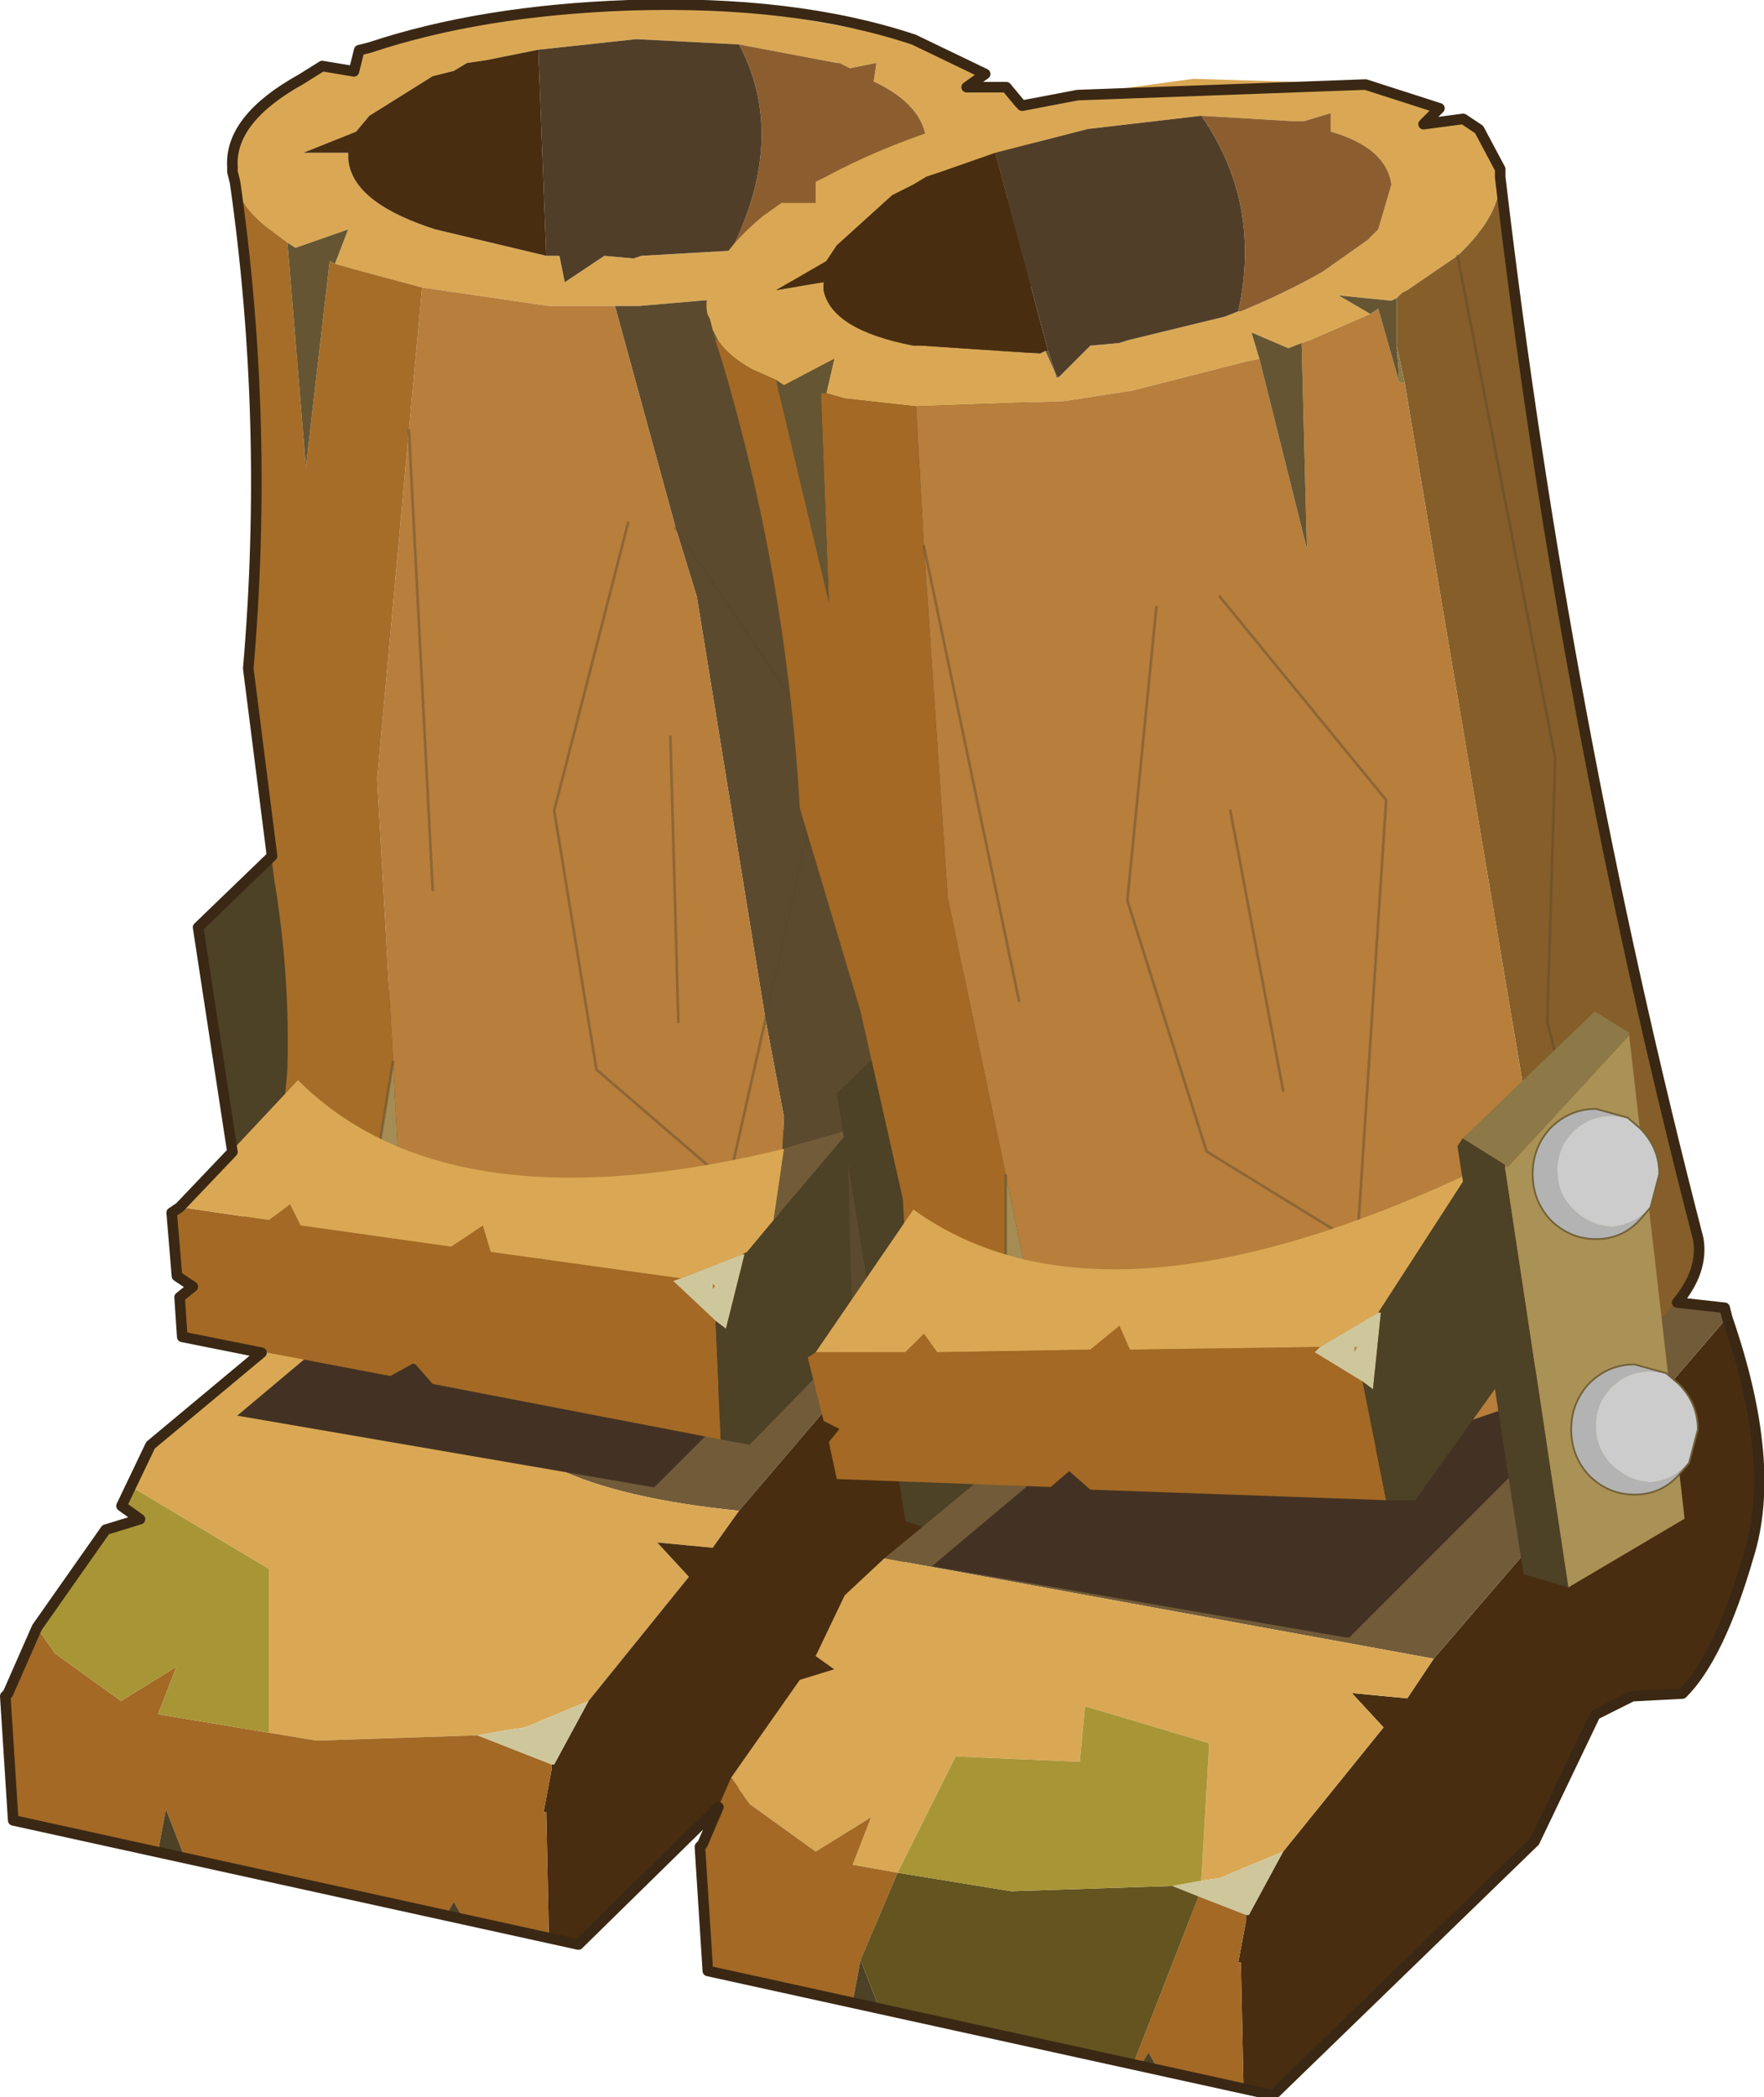 <?xml version="1.0"?>
<svg xmlns="http://www.w3.org/2000/svg" xmlns:xlink="http://www.w3.org/1999/xlink" width="18.3px" height="21.75px"><g transform="matrix(1, 0, 0, 1, -275.05, -181.45)"><use xlink:href="#object-0" width="33.2" height="39.55" transform="matrix(0.548, 0, 0, 0.548, 275.1, 181.5)"/><use xlink:href="#object-1" width="3.6" height="3.7" transform="matrix(0.365, 0, 0, 0.365, 290.95, 192.95)"/><use xlink:href="#object-2" width="3.6" height="3.7" transform="matrix(0.365, 0, 0, 0.365, 291.35, 195.6)"/><use xlink:href="#object-3" width="33.4" height="39.75" transform="matrix(0.548, 0, 0, 0.548, 275.05, 181.45)"/></g><defs><g transform="matrix(1, 0, 0, 1, 12, 23.95)" id="object-0"><path fill-rule="evenodd" fill="#4d4126" stroke="none" d="M-5.1 -8.6L-5.1 -8.55L-4.05 0.55L-6.25 1.85L-7.05 1.6L-8.35 -6.5L-5.75 -9L-5.1 -8.6M-7.4 -6.1L-7.45 -6.15L-7.4 -6.1"/><path fill-rule="evenodd" fill="#725b38" stroke="none" d="M0.45 -2.9L7.4 -2.15L7.45 -1.95L1.9 4.55Q-7.05 3.65 0.45 -2.9"/><path fill-rule="evenodd" fill="#daa854" stroke="none" d="M0.45 -2.9Q-7.05 3.65 1.9 4.55L1.4 5.25L0.35 5.15L0.95 5.8L-0.95 8.15L-2.15 8.65L-2.5 8.7L-3.05 8.8L-6.1 8.9L-7 8.75L-7 5.65L-9.6 4.1L-9.25 3.3L-1.6 -3.1L0.45 -2.9"/><path fill-rule="evenodd" fill="#482d11" stroke="none" d="M1.9 4.55L7.45 -1.95Q8.4 0.8 7.85 2.55Q7.3 4.45 6.6 5.15L5.65 5.2L4.95 5.55L3.8 7.95L-1.15 12.75L-1.7 12.65L-1.75 10.25L-1.8 10.25L-1.65 9.45L-1.65 9.35L-1.6 9.35L-0.95 8.15L0.95 5.8L0.35 5.15L1.4 5.25L1.9 4.55"/><path fill-rule="evenodd" fill="#a36925" stroke="none" d="M-1.7 12.65L-3.3 12.3L-3.5 11.95L-3.65 12.2L-8.6 11.1L-8.95 10.2L-9.1 11L-11.85 10.4L-12 8.05L-11.95 8L-11.4 6.75L-11.05 7.25L-9.8 8.15L-8.75 7.5L-9.1 8.4L-7 8.75L-6.1 8.9L-3.05 8.8L-1.65 9.35L-1.65 9.45L-1.8 10.25L-1.75 10.25L-1.7 12.65"/><path fill-rule="evenodd" fill="#4d4126" stroke="none" d="M-3.3 12.3L-3.65 12.2L-3.5 11.95L-3.3 12.3M-8.6 11.1L-9.1 11L-8.95 10.2L-8.6 11.1"/><path fill-rule="evenodd" fill="#a89536" stroke="none" d="M-11.4 6.75L-10.1 4.9L-9.45 4.7L-9.8 4.45L-9.6 4.1L-7 5.65L-7 8.75L-9.1 8.4L-8.75 7.5L-9.8 8.15L-11.05 7.25L-11.4 6.75"/><path fill-rule="evenodd" fill="#cfc79c" stroke="none" d="M-0.95 8.15L-1.6 9.35L-1.65 9.35L-3.05 8.8L-2.5 8.7L-2.15 8.65L-0.95 8.15"/><path fill-rule="evenodd" fill="#433223" stroke="none" d="M-1.35 -2.5L5.45 -2.5L5.45 -1.05L0.3 4.1L0.25 4.1L-7.6 2.75L-1.35 -2.5"/><path fill-rule="evenodd" fill="#daa854" stroke="none" d="M-7.65 -20.6L-7.7 -20.8L-7.7 -20.9Q-7.75 -21.8 -6.4 -22.55L-6 -22.8L-5.4 -22.7L-5.3 -23.1L-5.1 -23.15L-1.95 -23.8L-0.2 -23.95L1.9 -23.9L5.2 -23.3L6.55 -22.65L6.2 -22.4L6.95 -22.4L7.2 -22.1L7.5 -21.3L7.5 -21.2Q7.4 -20.45 6.45 -19.85L5.45 -19.3L5.35 -19.3L5.2 -19.2L5.1 -19.2L5.1 -19.15L4.1 -19.4L4.65 -19L3.45 -18.65L3.3 -18.65L3.05 -18.6L2.35 -19L2.45 -18.5L1.75 -18.4L0 -18.25L-0.45 -18.25L-1.7 -18.25L-4.1 -18.6L-5.4 -18.95L-5.75 -19.05L-5.5 -19.7L-6.5 -19.35L-6.65 -19.45L-7.05 -19.75Q-7.55 -20.15 -7.65 -20.6M1.95 -19.35L2.25 -19.4L3.9 -19.9L4.85 -20.4L5.05 -20.55Q5.45 -20.95 5.45 -21.35Q5.4 -22.05 4.45 -22.5L4.5 -22.85L4 -22.75L3.8 -22.85L3.75 -22.85L1.9 -23.2L-0.05 -23.3L-1.9 -23.1L-2.9 -22.9L-3.25 -22.85L-3.5 -22.7L-3.9 -22.6L-5.1 -21.85L-5.35 -21.55L-6.35 -21.15L-5.5 -21.15L-5.5 -21.1L-5.5 -21.05Q-5.45 -20.25 -4 -19.75L-3.85 -19.7L-1.75 -19.2L-1.65 -19.2L-1.5 -19.2L-1.4 -18.7L-0.65 -19.2L-0.1 -19.15L0.05 -19.2L1.8 -19.3L1.95 -19.35"/><path fill-rule="evenodd" fill="#726038" stroke="none" d="M7.5 -21.2Q7.1 -10.85 8.1 -0.75Q8.1 0.25 6.5 1.05L5.95 -5.25L6.85 -10.15L6.45 -19.85Q7.4 -20.45 7.5 -21.2"/><path fill-rule="evenodd" fill="#5c4a2e" stroke="none" d="M6.5 1.05L5.95 1.25L5.8 1.35L5.35 0.5L5.35 0.4L5.3 0.4L4.2 1.85L2.5 2.15L2.75 -2.9L2.4 -4.75L1.1 -12.75L0.7 -14.05L3.55 -9.85L2.4 -4.75L3.55 -9.85L0.7 -14.05L-0.45 -18.25L0 -18.25L1.75 -18.4L2.45 -18.5L2.8 -14.8L3.3 -18.65L3.45 -18.65L4.65 -19L4.8 -19.1L5 -17.65L5.1 -17.65L5.1 -18.3L5.2 -19.2L5.35 -19.3L5.45 -19.3L6.45 -19.85L6.85 -10.15L5.95 -5.25L6.5 1.05"/><path fill-rule="evenodd" fill="#8a7a44" stroke="none" d="M5.35 0.5L5.3 0.4L5.35 0.4L5.35 0.5M5.1 -18.3L5.1 -17.65L5 -17.65L5.1 -18.3"/><path fill-rule="evenodd" fill="#b77e3c" stroke="none" d="M2.5 2.15L2.25 2.15L1.7 1.45L1.6 2.2L0.6 2.3L-1.4 2.25L-1.9 -0.7L-1.95 2.2L-4.35 1.75L-4.65 -3.95L-4.95 -9.3L-4.35 -15.9L-4.1 -18.6L-1.7 -18.25L-0.45 -18.25L0.7 -14.05L1.1 -12.75L2.4 -4.75L1.7 -1.65L-0.8 -3.8L-1.6 -8.7L-0.2 -14.15L-1.6 -8.7L-0.8 -3.8L1.7 -1.65L2.4 -4.75L2.75 -2.9L2.5 2.15M0.75 -4.7L0.6 -10.1L0.75 -4.7M-3.9 -7.2L-4.35 -15.9L-3.9 -7.2"/><path fill-rule="evenodd" fill="#a58c54" stroke="none" d="M-4.35 1.75L-4.8 1.6L-5.5 1.3L-4.65 -3.95L-4.35 1.75"/><path fill-rule="evenodd" fill="#a66d28" stroke="none" d="M-5.5 1.3Q-6.8 0.75 -7 0L-6.9 -1.05L-6.65 -3.8Q-6.6 -5.6 -6.9 -7.4L-7.4 -11.4Q-7 -16.05 -7.65 -20.6Q-7.55 -20.15 -7.05 -19.75L-6.65 -19.45L-6.3 -15.2L-5.85 -19.1L-5.75 -19.05L-5.4 -18.95L-4.1 -18.6L-4.35 -15.9L-4.95 -9.3L-4.65 -3.95L-5.5 1.3"/><path fill-rule="evenodd" fill="#655532" stroke="none" d="M-6.65 -19.45L-6.5 -19.35L-5.5 -19.7L-5.75 -19.05L-5.85 -19.1L-6.3 -15.2L-6.65 -19.45M2.45 -18.5L2.35 -19L3.05 -18.6L3.3 -18.65L2.8 -14.8L2.45 -18.5M4.65 -19L4.1 -19.4L5.1 -19.15L5.1 -19.2L5.2 -19.2L5.1 -18.3L5 -17.65L4.8 -19.1L4.65 -19"/><path fill-rule="evenodd" fill="#8c5e2f" stroke="none" d="M1.9 -23.2L3.75 -22.85L3.8 -22.85L4 -22.75L4.5 -22.85L4.45 -22.5Q5.4 -22.05 5.45 -21.35Q5.45 -20.95 5.05 -20.55L4.85 -20.4L3.9 -19.9L2.25 -19.4L1.95 -19.35L1.8 -19.4Q2.8 -21.5 1.9 -23.2"/><path fill-rule="evenodd" fill="#816841" stroke="none" d="M1.95 -19.35L1.8 -19.3L1.8 -19.4L1.95 -19.35"/><path fill-rule="evenodd" fill="#513e28" stroke="none" d="M1.8 -19.3L0.05 -19.2L-0.1 -19.15L-0.65 -19.2L-1.4 -18.7L-1.5 -19.2L-1.65 -19.2L-1.75 -19.2L-1.9 -23.1L-0.05 -23.3L1.9 -23.2Q2.8 -21.5 1.8 -19.4L1.8 -19.3"/><path fill-rule="evenodd" fill="#482d11" stroke="none" d="M-1.75 -19.2L-3.85 -19.7L-4 -19.75Q-5.45 -20.25 -5.5 -21.05L-5.5 -21.1L-5.5 -21.15L-6.35 -21.15L-5.35 -21.55L-5.1 -21.85L-3.9 -22.6L-3.5 -22.7L-3.25 -22.85L-2.9 -22.9L-1.9 -23.1L-1.75 -19.2"/><path fill="none" stroke="#58472c" stroke-opacity="0.431" stroke-width="0.05" stroke-linecap="round" stroke-linejoin="round" d="M2.4 -4.75L3.55 -9.85L0.7 -14.05M-0.2 -14.15L-1.6 -8.7L-0.8 -3.8L1.7 -1.65L2.4 -4.75M0.6 -10.1L0.75 -4.7M6.45 -19.85L6.85 -10.15L5.95 -5.25L6.5 1.05M-4.35 -15.9L-3.9 -7.2M-5.5 1.3L-4.65 -3.95"/><path fill-rule="evenodd" fill="#4d4126" stroke="none" d="M1.45 0.95L1.65 1.1L2 -0.3L1.95 -0.3L2.05 -0.35L2.55 -0.95L3.95 -2.6L4.05 1.3L2.1 3.3L1.55 3.2L1.45 0.95"/><path fill-rule="evenodd" fill="#cfc79c" stroke="none" d="M1.95 -0.3L2 -0.3L1.65 1.1L1.45 0.95L0.65 0.2L0.8 0.15L1.95 -0.3M1.4 0.25L1.4 0.35L1.45 0.3L1.4 0.25"/><path fill-rule="evenodd" fill="#a36925" stroke="none" d="M1.45 0.95L1.55 3.2L-3.9 2.15L-4.25 1.75L-4.7 2L-8.65 1.25L-8.7 0.5L-8.45 0.3L-8.75 0.1L-8.85 -1.1L-8.7 -1.2L-7 -0.95L-6.6 -1.25L-6.4 -0.85L-3.55 -0.45L-2.95 -0.85L-2.8 -0.35L0.8 0.15L0.65 0.2L1.45 0.95"/><path fill-rule="evenodd" fill="#725b38" stroke="none" d="M3.95 -2.6L2.55 -0.95L2.75 -2.3L2.9 -2.35L3.95 -2.65L3.95 -2.6"/><path fill-rule="evenodd" fill="#daa854" stroke="none" d="M2.55 -0.95L2.05 -0.35L1.95 -0.3L0.8 0.15L-2.8 -0.35L-2.95 -0.85L-3.55 -0.45L-6.4 -0.85L-6.6 -1.25L-7 -0.95L-8.7 -1.2L-6.45 -3.6Q-3.6 -0.75 2.75 -2.3L2.55 -0.95"/><path fill-rule="evenodd" fill="#aa9155" stroke="none" d="M3.95 -2.6L3.95 -2.65L3.95 -2.6"/><path fill-rule="evenodd" fill="#4d4126" stroke="none" d="M4.7 -2.95L4.65 -3L4.7 -2.95M7 -5.45L7 -5.4L8.05 3.7L5.85 5L5.05 4.75L3.75 -3.35L6.35 -5.85L7 -5.45"/><path fill-rule="evenodd" fill="#482d11" stroke="none" d="M20.6 0.9Q21.55 3.65 21 5.4Q20.45 7.3 19.75 8L18.8 8.05L18.1 8.4L16.95 10.8L12 15.6L11.45 15.5L11.4 13.1L11.35 13.1L11.5 12.3L11.5 12.2L11.55 12.2L12.2 11L14.1 8.65L13.5 8L14.55 8.1L15.05 7.35L20.6 0.9"/><path fill-rule="evenodd" fill="#725b38" stroke="none" d="M20.6 0.9L15.05 7.35L4.65 5.45L11.55 -0.25L20.55 0.7L20.6 0.9"/><path fill-rule="evenodd" fill="#daa854" stroke="none" d="M15.05 7.35L14.55 8.1L13.5 8L14.1 8.65L12.2 11L11 11.5L10.65 11.55L10.8 8.95L8.45 8.25L8.35 9.3L6 9.2L4.9 11.4L4.05 11.25L4.4 10.35L3.35 11L2.1 10.1L1.75 9.6L3.05 7.75L3.7 7.55L3.35 7.3L3.9 6.15L4.65 5.45L15.05 7.35"/><path fill-rule="evenodd" fill="#cfc79c" stroke="none" d="M12.2 11L11.55 12.2L11.5 12.2L10.6 11.85L10.1 11.65L10.65 11.55L11 11.5L12.2 11"/><path fill-rule="evenodd" fill="#a36925" stroke="none" d="M11.5 12.2L11.5 12.3L11.35 13.1L11.4 13.1L11.45 15.5L9.85 15.15L9.65 14.8L9.5 15.05L9.35 15.05L10.6 11.85L11.5 12.2M4.05 13.85L1.3 13.25L1.15 10.9L1.2 10.85L1.75 9.6L2.1 10.1L3.35 11L4.4 10.35L4.05 11.25L4.9 11.4L4.2 13.05L4.05 13.85"/><path fill-rule="evenodd" fill="#4d4126" stroke="none" d="M9.85 15.15L9.5 15.05L9.65 14.8L9.85 15.15M4.55 13.95L4.05 13.85L4.2 13.05L4.55 13.95"/><path fill-rule="evenodd" fill="#645420" stroke="none" d="M9.35 15.05L4.55 13.95L4.2 13.05L4.9 11.4L7.05 11.75L10.1 11.65L10.6 11.85L9.35 15.05"/><path fill-rule="evenodd" fill="#a89536" stroke="none" d="M4.9 11.4L6 9.2L8.35 9.3L8.45 8.25L10.8 8.95L10.65 11.55L10.1 11.65L7.05 11.75L4.9 11.4"/><path fill-rule="evenodd" fill="#433223" stroke="none" d="M11.8 0.35L18.6 0.35L18.6 1.8L13.45 6.95L13.4 6.95L5.55 5.6L11.8 0.35"/><path fill-rule="evenodd" fill="#daa854" stroke="none" d="M1.4 -17.8L1.35 -18L1.3 -18.1Q1.25 -18.35 1.35 -18.6Q1.5 -19.25 2.35 -19.95L2.7 -20.2L3.35 -20.2L3.35 -20.6L3.55 -20.7Q5.5 -21.75 8.3 -22.25L10.5 -22.55L13.75 -22.45L15.15 -22L14.85 -21.7L15.6 -21.8L15.9 -21.6L16.3 -20.85L16.3 -20.8L16.3 -20.7Q16.35 -20 15.5 -19.2L14.55 -18.55L14.45 -18.5L14.35 -18.4L14.25 -18.35L13.25 -18.45L13.85 -18.1L12.7 -17.6L12.55 -17.55L12.3 -17.45L11.6 -17.75L11.75 -17.25L11.5 -17.2L9.35 -16.65L8.05 -16.45L5.25 -16.35L3.9 -16.5L3.55 -16.6L3.7 -17.25L2.75 -16.75L2.6 -16.85L2.15 -17.05Q1.7 -17.3 1.5 -17.6L1.4 -17.8M11.4 -18.15Q12.25 -18.5 12.95 -18.9L13.8 -19.5L14 -19.7L14.25 -20.55Q14.15 -21.25 13.1 -21.55L13.1 -21.9L12.6 -21.75L12.4 -21.75L12.35 -21.75L10.65 -21.85L8.5 -21.6L6.75 -21.15L5.75 -20.8L5.45 -20.7L5.2 -20.55L4.8 -20.35L3.75 -19.4L3.55 -19.1L2.6 -18.55L3.5 -18.7L3.5 -18.65L3.5 -18.55Q3.65 -17.8 5.2 -17.5L5.35 -17.5L7.6 -17.35L7.7 -17.4L7.9 -16.95L7.9 -16.9L7.95 -16.9L8.55 -17.5L9.1 -17.55L9.25 -17.6L11.1 -18.05L11.35 -18.15L11.4 -18.15"/><path fill-rule="evenodd" fill="#855e2a" stroke="none" d="M16.3 -20.7Q17.5 -10.45 20.05 -0.6Q20.2 0.35 18.75 1.4L18.25 1.7L18.1 1.8L17.5 1.1L17.5 1L14.5 -16.8L14.35 -17.5L14.35 -18.4L14.45 -18.5L14.55 -18.55L15.5 -19.2Q16.35 -20 16.3 -20.7M18.75 1.4L17.2 -4.7L17.35 -9.7L15.5 -19.2L17.35 -9.7L17.2 -4.7L18.75 1.4"/><path fill-rule="evenodd" fill="#8a7a44" stroke="none" d="M17.5 1.1L17.45 1L17.5 1L17.5 1.1M14.5 -16.8L14.4 -16.8L14.35 -17.5L14.5 -16.8"/><path fill-rule="evenodd" fill="#b77e3c" stroke="none" d="M17.45 1L16.6 2.55L14.7 3.2L14.05 2.55L14.1 3.35L13.1 3.55L11.1 3.85L10.15 1L10.55 3.85L8.1 3.75L6.95 -1.8L5.85 -7.05L5.4 -13.7L5.25 -16.35L8.05 -16.45L9.35 -16.65L11.5 -17.2L11.75 -17.25L12.65 -13.65L12.55 -17.55L12.7 -17.6L13.85 -18.1L14 -18.2L14.4 -16.8L14.5 -16.8L17.5 1L17.45 1M7.2 -5.1L5.4 -13.7L7.2 -5.1M12.2 -3.4L11.2 -8.7L12.2 -3.4M11 -12.75L14.15 -8.9L13.6 -0.5L10.75 -2.25L9.25 -7L9.8 -12.55L9.25 -7L10.75 -2.25L13.6 -0.5L14.15 -8.9L11 -12.75"/><path fill-rule="evenodd" fill="#a58c54" stroke="none" d="M8.1 3.75L7.65 3.7L6.95 3.55L6.95 -1.8L8.1 3.75"/><path fill-rule="evenodd" fill="#a36925" stroke="none" d="M6.95 3.55Q5.55 3.2 5.2 2.45Q5.1 2.35 5.15 1.4L5 -1.35L4.2 -4.9L3.05 -8.75Q2.8 -13.15 1.55 -17.3L1.45 -17.6L1.5 -17.6Q1.7 -17.3 2.15 -17.05L2.6 -16.85L3.6 -12.65L3.45 -16.6L3.55 -16.6L3.9 -16.5L5.25 -16.35L5.4 -13.7L5.85 -7.05L6.95 -1.8L6.95 3.55"/><path fill-rule="evenodd" fill="#726038" stroke="none" d="M1.45 -17.6L1.4 -17.8L1.5 -17.6L1.45 -17.6"/><path fill-rule="evenodd" fill="#655532" stroke="none" d="M2.6 -16.85L2.75 -16.75L3.7 -17.25L3.55 -16.6L3.45 -16.6L3.6 -12.65L2.6 -16.85M11.75 -17.25L11.6 -17.75L12.3 -17.45L12.55 -17.55L12.65 -13.65L11.75 -17.25M13.85 -18.1L13.25 -18.45L14.25 -18.35L14.35 -18.4L14.35 -17.5L14.4 -16.8L14 -18.2L13.85 -18.1M7.95 -16.9L7.9 -16.9L7.9 -16.95L7.7 -17.4L7.75 -17.4L7.9 -16.95L7.95 -16.9"/><path fill-rule="evenodd" fill="#8c5e2f" stroke="none" d="M10.65 -21.85L12.35 -21.75L12.4 -21.75L12.6 -21.75L13.1 -21.9L13.1 -21.55Q14.15 -21.25 14.25 -20.55L14 -19.7L13.8 -19.5L12.95 -18.9Q12.25 -18.5 11.4 -18.15L11.35 -18.15Q11.8 -20.2 10.65 -21.85"/><path fill-rule="evenodd" fill="#785c3d" stroke="none" d="M11.4 -18.15L11.35 -18.15L11.4 -18.15"/><path fill-rule="evenodd" fill="#513e28" stroke="none" d="M11.35 -18.15L11.1 -18.05L9.25 -17.6L9.1 -17.55L8.55 -17.5L7.95 -16.9L7.9 -16.95L7.75 -17.4L6.75 -21.15L8.5 -21.6L10.65 -21.85Q11.8 -20.2 11.35 -18.15"/><path fill-rule="evenodd" fill="#482d11" stroke="none" d="M7.7 -17.4L7.6 -17.35L5.35 -17.5L5.2 -17.5Q3.65 -17.8 3.5 -18.55L3.5 -18.65L3.5 -18.7L2.6 -18.55L3.55 -19.1L3.75 -19.4L4.8 -20.35L5.2 -20.55L5.45 -20.7L5.75 -20.8L6.75 -21.15L7.75 -17.4L7.7 -17.4"/><path fill="none" stroke="#58472c" stroke-opacity="0.431" stroke-width="0.05" stroke-linecap="round" stroke-linejoin="round" d="M5.4 -13.7L7.2 -5.1M11.2 -8.7L12.2 -3.4M9.8 -12.55L9.25 -7L10.75 -2.25L13.6 -0.5L14.15 -8.9L11 -12.75M15.5 -19.2L17.35 -9.7L17.2 -4.7L18.75 1.4M6.95 3.55L6.95 -1.8"/><path fill-rule="evenodd" fill="#daa854" stroke="none" d="M3.35 1.55L5.2 -1.15Q8.75 1.4 15.65 -1.8L15.65 -1.75L14 0.8L12.9 1.45L9.3 1.5L9.1 1.05L8.55 1.5L5.65 1.55L5.4 1.2L5.05 1.55L3.35 1.55"/><path fill-rule="evenodd" fill="#a36925" stroke="none" d="M3.35 1.55L5.05 1.55L5.4 1.2L5.65 1.55L8.55 1.5L9.1 1.05L9.3 1.5L12.9 1.45L12.8 1.55L13.7 2.1L14.15 4.35L8.55 4.15L8.15 3.8L7.8 4.1L3.75 3.95L3.6 3.25L3.8 3L3.5 2.85L3.2 1.65L3.35 1.55"/><path fill-rule="evenodd" fill="#cfc79c" stroke="none" d="M12.9 1.45L14 0.8L14.05 0.8L13.9 2.25L13.7 2.1L12.8 1.55L12.9 1.45M13.6 1.45L13.55 1.45L13.55 1.55L13.6 1.45"/><path fill-rule="evenodd" fill="#4d4126" stroke="none" d="M14 0.8L15.65 -1.75L16.35 2.05L14.7 4.35L14.15 4.35L13.7 2.1L13.9 2.25L14.05 0.8L14 0.8"/><path fill-rule="evenodd" fill="#4d4126" stroke="none" d="M17.6 6L16.75 5.75L15.5 -2.35L15.6 -2.5L16.4 -2L16.4 -1.95L17.6 6"/><path fill-rule="evenodd" fill="#aa9155" stroke="none" d="M17.6 6L16.4 -1.95L16.45 -1.95L18.75 -4.45L19.8 4.7L17.6 6"/><path fill-rule="evenodd" fill="#8d7847" stroke="none" d="M16.4 -2L15.6 -2.5L18.1 -4.9L18.75 -4.5L18.75 -4.45L16.45 -1.95L16.4 -2"/></g><g transform="matrix(1, 0, 0, 1, 0, 1.85)" id="object-1"><path fill-rule="evenodd" fill="#b3b3b3" stroke="none" d="M2.7 -1.6L2.25 -1.65Q1.6 -1.65 1.15 -1.2Q0.7 -0.75 0.7 -0.1Q0.7 0.55 1.15 1Q1.6 1.45 2.25 1.5Q2.85 1.45 3.3 1L3.35 0.95L3.05 1.3Q2.55 1.85 1.8 1.85Q1.05 1.85 0.5 1.3Q0 0.75 0 0Q0 -0.75 0.5 -1.3Q1.05 -1.85 1.8 -1.85L2.7 -1.6"/><path fill-rule="evenodd" fill="#cccccc" stroke="none" d="M3.35 0.95L3.3 1Q2.85 1.45 2.25 1.5Q1.6 1.45 1.15 1Q0.7 0.55 0.7 -0.1Q0.7 -0.75 1.15 -1.2Q1.6 -1.65 2.25 -1.65L2.7 -1.6L3.05 -1.3Q3.6 -0.75 3.6 0L3.35 0.95"/><path fill="none" stroke="#726038" stroke-width="0.05" stroke-linecap="round" stroke-linejoin="round" d="M2.7 -1.6L1.8 -1.85Q1.05 -1.85 0.5 -1.3Q0 -0.75 0 0Q0 0.75 0.5 1.3Q1.05 1.85 1.8 1.85Q2.55 1.85 3.05 1.3L3.35 0.95L3.6 0Q3.6 -0.75 3.05 -1.3L2.7 -1.6"/></g><g transform="matrix(1, 0, 0, 1, 0, 1.85)" id="object-2"><path fill-rule="evenodd" fill="#b3b3b3" stroke="none" d="M2.7 -1.6L2.25 -1.65Q1.6 -1.65 1.15 -1.2Q0.7 -0.75 0.7 -0.1Q0.7 0.55 1.15 1Q1.6 1.45 2.25 1.5Q2.85 1.45 3.3 1L3.35 0.95L3.05 1.3Q2.55 1.85 1.8 1.85Q1.05 1.85 0.5 1.3Q0 0.75 0 0Q0 -0.75 0.5 -1.3Q1.05 -1.85 1.8 -1.85L2.7 -1.6"/><path fill-rule="evenodd" fill="#cccccc" stroke="none" d="M3.35 0.95L3.3 1Q2.85 1.45 2.25 1.5Q1.6 1.45 1.15 1Q0.7 0.55 0.7 -0.1Q0.7 -0.75 1.15 -1.2Q1.6 -1.65 2.25 -1.65L2.7 -1.6L3.05 -1.3Q3.6 -0.75 3.6 0L3.35 0.95"/><path fill="none" stroke="#726038" stroke-width="0.05" stroke-linecap="round" stroke-linejoin="round" d="M2.7 -1.6L1.8 -1.85Q1.05 -1.85 0.5 -1.3Q0 -0.75 0 0Q0 0.75 0.5 1.3Q1.05 1.85 1.8 1.85Q2.55 1.85 3.05 1.3L3.35 0.95L3.6 0Q3.6 -0.75 3.05 -1.3L2.7 -1.6"/></g><g transform="matrix(1, 0, 0, 1, 0.1, 19.85)" id="object-3"><path fill="none" stroke="#3a2814" stroke-width="0.2" stroke-linecap="round" stroke-linejoin="round" d="M17.2 -19.1L18.55 -18.45L18.2 -18.2L18.95 -18.2L19.2 -17.9L19.25 -17.85L20.3 -18.05L25.75 -18.25L27.15 -17.8L26.85 -17.5L27.6 -17.6L27.9 -17.4L28.3 -16.65L28.3 -16.6L28.3 -16.5Q29.5 -6.25 32.05 3.6Q32.15 4.2 31.65 4.8L32.55 4.9L32.6 5.1Q33.55 7.85 33 9.6Q32.45 11.5 31.75 12.2L30.8 12.25L30.1 12.6L28.95 15L24 19.8L13.3 17.45L13.15 15.1L13.2 15.05L13.5 14.35L10.85 16.95L0.15 14.6L0 12.25L0.05 12.2L0.6 10.95L1.9 9.1L2.55 8.9L2.2 8.65L2.75 7.5L4.85 5.75L3.35 5.45L3.3 4.7L3.55 4.5L3.25 4.3L3.15 3.1L3.3 3L4.3 1.95L3.65 -2.3L5.05 -3.65L4.6 -7.2Q5 -11.85 4.35 -16.4L4.3 -16.6L4.3 -16.7Q4.25 -17.6 5.6 -18.35L6 -18.6L6.6 -18.5L6.7 -18.9L6.9 -18.95Q9 -19.65 11.8 -19.75Q14.95 -19.85 17.2 -19.1"/></g></defs></svg>
